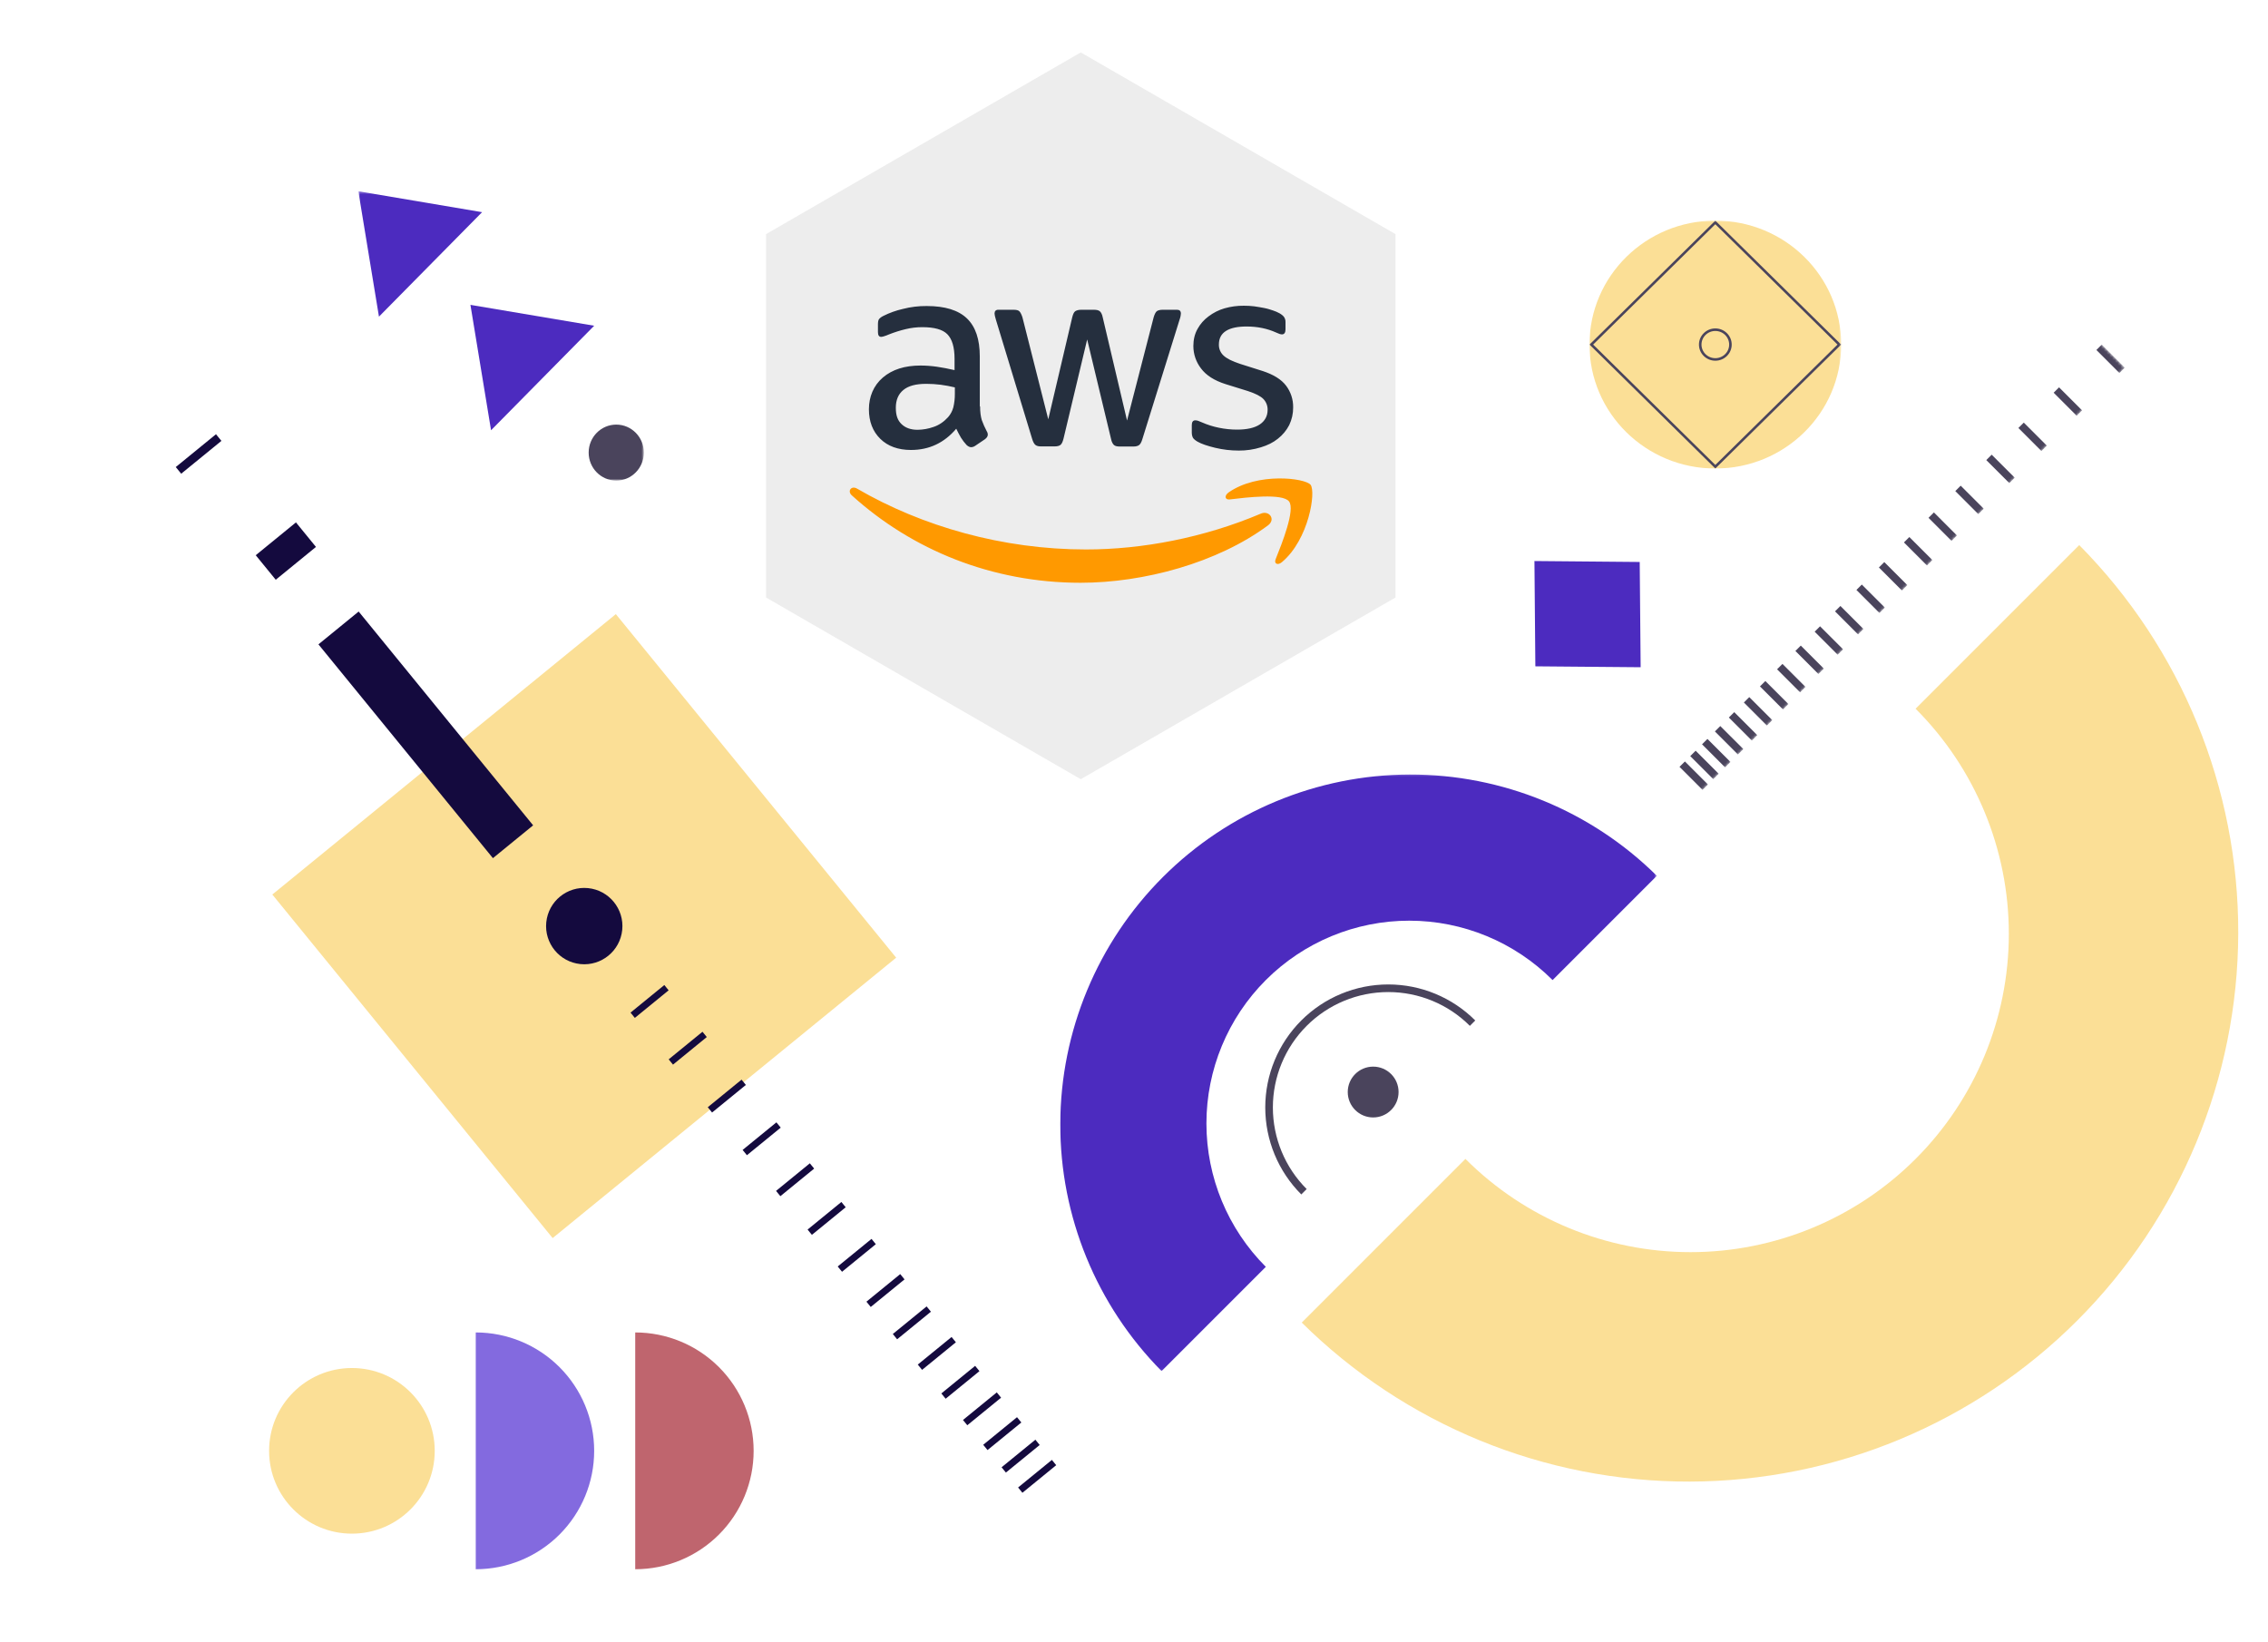 <svg width="822" height="595" viewBox="0 0 822 595" fill="none" xmlns="http://www.w3.org/2000/svg">
<path d="M324.804 347.106L223.201 222.585L98.698 324.208L200.3 448.73L324.804 347.106Z" fill="#FBDF96"/>
<path d="M210.359 349.421C217.961 350.191 224.747 344.652 225.516 337.05C226.286 329.447 220.749 322.66 213.147 321.89C205.545 321.12 198.759 326.659 197.989 334.262C197.219 341.864 202.757 348.652 210.359 349.421Z" fill="#140A3E"/>
<rect x="193.227" y="299.135" width="18.814" height="100.018" transform="rotate(140.783 193.227 299.135)" fill="#140A3E"/>
<rect x="114.516" y="198.228" width="18.814" height="11.474" transform="rotate(140.783 114.516 198.228)" fill="#140A3E"/>
<rect x="80.25" y="159.794" width="18.814" height="3.114" transform="rotate(140.783 80.25 159.794)" fill="#140A3E"/>
<path d="M243.133 384.906L255.383 374.909" stroke="#140A3E" stroke-width="2.472" stroke-miterlimit="10"/>
<path d="M229.305 367.97L241.555 357.973" stroke="#140A3E" stroke-width="2.472" stroke-miterlimit="10"/>
<path d="M304.398 459.981L316.648 449.984" stroke="#140A3E" stroke-width="2.472" stroke-miterlimit="10"/>
<path d="M293.477 446.601L305.727 436.604" stroke="#140A3E" stroke-width="2.472" stroke-miterlimit="10"/>
<path d="M282.047 432.587L294.297 422.59" stroke="#140A3E" stroke-width="2.472" stroke-miterlimit="10"/>
<path d="M269.93 417.739L282.18 407.742" stroke="#140A3E" stroke-width="2.472" stroke-miterlimit="10"/>
<path d="M257.297 402.264L269.547 392.267" stroke="#140A3E" stroke-width="2.472" stroke-miterlimit="10"/>
<path d="M369.773 540.083L382.023 530.086" stroke="#140A3E" stroke-width="2.472" stroke-miterlimit="10"/>
<path d="M363.789 532.759L376.039 522.762" stroke="#140A3E" stroke-width="2.472" stroke-miterlimit="10"/>
<path d="M357.133 524.604L369.383 514.606" stroke="#140A3E" stroke-width="2.472" stroke-miterlimit="10"/>
<path d="M349.797 515.613L362.047 505.616" stroke="#140A3E" stroke-width="2.472" stroke-miterlimit="10"/>
<path d="M341.953 505.996L354.203 495.999" stroke="#140A3E" stroke-width="2.472" stroke-miterlimit="10"/>
<path d="M333.414 495.535L345.664 485.538" stroke="#140A3E" stroke-width="2.472" stroke-miterlimit="10"/>
<path d="M324.367 484.451L336.617 474.454" stroke="#140A3E" stroke-width="2.472" stroke-miterlimit="10"/>
<path d="M314.805 472.739L327.055 462.742" stroke="#140A3E" stroke-width="2.472" stroke-miterlimit="10"/>
<path d="M391.709 19L505.772 84.854V216.563L391.709 282.417L277.646 216.563V84.854L391.709 19Z" fill="#EDEDED"/>
<path d="M355.217 147.282C355.217 149.334 355.457 151.015 355.828 152.237C356.328 153.625 356.926 154.974 357.618 156.276C357.87 156.65 358.007 157.09 358.011 157.542C358.011 158.109 357.684 158.677 356.942 159.223L353.449 161.58C353.02 161.885 352.512 162.059 351.987 162.082C351.441 162.082 350.873 161.798 350.328 161.296C349.579 160.487 348.906 159.61 348.319 158.677C347.752 157.716 347.184 156.647 346.573 155.381C342.222 160.518 336.758 163.086 330.18 163.086C325.509 163.086 321.776 161.733 319.047 159.048C316.319 156.363 314.922 152.805 314.922 148.33C314.922 143.855 316.581 139.73 319.986 136.827C323.391 133.923 327.91 132.483 333.651 132.483C335.63 132.493 337.607 132.639 339.566 132.919C341.618 133.203 343.735 133.64 345.962 134.142V130.082C345.962 125.825 345.067 122.878 343.343 121.132C341.618 119.386 338.562 118.578 334.262 118.578C332.232 118.576 330.209 118.818 328.237 119.298C326.187 119.789 324.174 120.424 322.213 121.197C321.582 121.482 320.933 121.723 320.27 121.918C319.98 122.013 319.679 122.071 319.375 122.092C318.589 122.092 318.196 121.525 318.196 120.346V117.618C318.196 116.723 318.305 116.046 318.589 115.675C318.873 115.304 319.375 114.889 320.161 114.496C322.387 113.382 324.74 112.539 327.168 111.986C330.011 111.245 332.939 110.886 335.877 110.916C342.513 110.916 347.359 112.422 350.48 115.435C353.602 118.447 355.108 123.031 355.108 129.187V147.282H355.217ZM332.581 155.774C334.538 155.749 336.478 155.402 338.322 154.748C340.33 154.093 342.12 152.849 343.626 151.19C344.527 150.159 345.177 148.933 345.525 147.61C345.901 146.015 346.084 144.381 346.071 142.742V140.406C344.379 139.997 342.667 139.676 340.941 139.446C339.203 139.23 337.454 139.12 335.703 139.119C331.97 139.119 329.241 139.839 327.408 141.345C325.574 142.851 324.679 144.99 324.679 147.784C324.679 150.578 325.334 152.347 326.731 153.7C328.128 155.053 330.027 155.774 332.581 155.774ZM377.351 161.798C376.347 161.798 375.692 161.624 375.234 161.231C374.775 160.838 374.404 160.118 374.077 159.048L360.958 115.893C360.631 114.78 360.456 114.038 360.456 113.645C360.456 112.772 360.914 112.27 361.809 112.27H367.267C368.336 112.27 369.056 112.422 369.449 112.815C369.842 113.208 370.213 113.928 370.563 114.998L379.927 151.975L388.615 114.998C388.898 113.885 389.226 113.143 389.684 112.815C390.143 112.488 390.907 112.27 391.911 112.27H396.364C397.433 112.27 398.154 112.422 398.612 112.815C399.071 113.208 399.442 113.928 399.66 114.998L408.479 152.412L418.127 114.998C418.454 113.885 418.847 113.143 419.24 112.815C419.633 112.488 420.397 112.27 421.401 112.27H426.596C427.491 112.27 427.993 112.706 427.993 113.645C427.976 113.945 427.939 114.244 427.884 114.54C427.791 115.015 427.66 115.482 427.491 115.937L414.045 159.113C413.717 160.227 413.325 160.947 412.866 161.296C412.408 161.645 411.709 161.842 410.749 161.842H405.968C404.899 161.842 404.178 161.689 403.742 161.296C403.305 160.903 402.891 160.183 402.672 159.048L394.028 123.031L385.45 159.004C385.166 160.118 384.838 160.838 384.38 161.231C383.922 161.624 383.158 161.798 382.154 161.798H377.351ZM449.014 163.304C446.118 163.311 443.231 162.974 440.414 162.3C437.641 161.624 435.459 160.903 434.018 160.074C433.123 159.55 432.512 159.004 432.272 158.502C432.059 158.005 431.948 157.471 431.944 156.931V154.093C431.944 152.914 432.381 152.347 433.232 152.347C433.574 152.353 433.912 152.412 434.236 152.521C434.564 152.63 435.066 152.849 435.633 153.089C437.601 153.957 439.658 154.608 441.767 155.031C443.95 155.484 446.174 155.711 448.403 155.708C451.895 155.708 454.646 155.097 456.523 153.875C458.4 152.652 459.426 150.84 459.426 148.548C459.461 147.098 458.92 145.693 457.92 144.641C456.916 143.593 455.017 142.633 452.288 141.738L444.212 139.228C440.13 137.94 437.139 136.041 435.284 133.53C433.494 131.21 432.519 128.363 432.512 125.432C432.512 123.096 433.014 121.023 434.018 119.233C435.001 117.439 436.364 115.882 438.013 114.671C439.754 113.35 441.721 112.359 443.819 111.746C446.105 111.098 448.472 110.782 450.848 110.807C452.095 110.804 453.342 110.876 454.58 111.025C455.868 111.2 457.025 111.418 458.204 111.637C459.383 111.855 460.387 112.204 461.391 112.531C462.198 112.794 462.98 113.131 463.726 113.536C464.512 113.994 465.058 114.431 465.407 114.933C465.766 115.483 465.941 116.132 465.909 116.788V119.407C465.909 120.586 465.451 121.197 464.621 121.197C464.163 121.197 463.443 120.979 462.504 120.521C459.317 119.08 455.759 118.338 451.786 118.338C448.621 118.338 446.111 118.84 444.386 119.909C442.662 120.979 441.767 122.594 441.767 124.886C441.749 125.625 441.888 126.358 442.174 127.039C442.46 127.72 442.887 128.333 443.426 128.837C444.539 129.907 446.613 130.977 449.56 131.915L457.484 134.425C461.5 135.713 464.403 137.503 466.128 139.795C467.824 142.043 468.723 144.793 468.682 147.61C468.709 149.853 468.216 152.072 467.241 154.093C466.25 156.005 464.857 157.68 463.159 159.004C461.434 160.401 459.383 161.405 456.981 162.126C454.402 162.925 451.715 163.322 449.014 163.304Z" fill="#252F3E"/>
<path d="M459.539 190.438C441.203 204.015 414.551 211.218 391.631 211.218C359.521 211.218 330.577 199.322 308.727 179.545C307.002 177.995 308.552 175.878 310.626 177.1C334.266 190.831 363.429 199.147 393.596 199.147C413.94 199.147 436.292 194.912 456.876 186.203C459.932 184.806 462.552 188.211 459.539 190.438ZM467.179 181.728C464.844 178.716 451.681 180.287 445.722 181.008C443.932 181.226 443.648 179.676 445.264 178.497C455.763 171.119 472.986 173.237 474.994 175.703C477.002 178.17 474.426 195.48 464.625 203.731C463.119 205.019 461.657 204.342 462.333 202.683C464.56 197.139 469.537 184.697 467.179 181.728Z" fill="#FF9900"/>
<mask id="mask0_4416_745" style="mask-type:luminance" maskUnits="userSpaceOnUse" x="575" y="79" width="93" height="92">
<path d="M667.556 79.717H575.836V170.054H667.556V79.717Z" fill="white"/>
</mask>
<g mask="url(#mask0_4416_745)">
<path d="M621.694 169.812C646.887 169.812 667.31 149.697 667.31 124.885C667.31 100.072 646.887 79.957 621.694 79.957C596.501 79.957 576.078 100.072 576.078 124.885C576.078 149.697 596.501 169.812 621.694 169.812Z" fill="#FBDF96"/>
<path d="M621.693 169.158L576.75 124.886L621.693 80.62L666.636 124.886L621.693 169.158Z" stroke="#4A445C" stroke-width="0.922" stroke-miterlimit="10"/>
<path d="M621.694 130.277C624.718 130.277 627.169 127.863 627.169 124.886C627.169 121.909 624.718 119.496 621.694 119.496C618.67 119.496 616.219 121.909 616.219 124.886C616.219 127.863 618.67 130.277 621.694 130.277Z" stroke="#4A445C" stroke-width="0.922" stroke-miterlimit="10"/>
</g>
<mask id="mask1_4416_745" style="mask-type:luminance" maskUnits="userSpaceOnUse" x="383" y="280" width="218" height="217">
<path d="M383.859 280.306V496.932H600.485V280.306H383.859Z" fill="white"/>
</mask>
<g mask="url(#mask1_4416_745)">
<path d="M600.491 317.436L562.711 355.217C548.927 341.435 530.234 333.691 510.743 333.691C491.251 333.691 472.557 341.435 458.775 355.217C444.992 369 437.249 387.693 437.249 407.185C437.249 426.676 444.992 445.369 458.775 459.152L420.994 496.933C397.394 473.086 384.195 440.866 384.282 407.315C384.37 373.766 397.737 341.614 421.461 317.891C445.187 294.169 477.338 280.803 510.889 280.717C544.44 280.633 576.659 293.835 600.503 317.436H600.491Z" fill="#4C2BBF"/>
<path d="M472.607 431.938C464.505 423.835 459.953 412.846 459.953 401.387C459.953 389.93 464.505 378.94 472.607 370.838C480.711 362.735 491.699 358.184 503.158 358.184C514.616 358.184 525.606 362.735 533.708 370.838" stroke="#4A445C" stroke-width="2.76" stroke-miterlimit="10"/>
<path d="M506.89 395.799C506.89 390.712 502.766 386.588 497.68 386.588C492.593 386.588 488.469 390.712 488.469 395.799C488.469 400.885 492.593 405.009 497.68 405.009C502.766 405.009 506.89 400.885 506.89 395.799Z" fill="#4A445C"/>
</g>
<path d="M471.81 479.346L531.118 420.036C552.755 441.672 582.098 453.828 612.697 453.828C643.295 453.828 672.64 441.672 694.276 420.036C715.913 398.399 728.067 369.053 728.067 338.453C728.067 307.855 715.913 278.509 694.276 256.872L753.585 197.562C790.632 234.997 811.352 285.58 811.215 338.249C811.078 390.918 790.094 441.391 752.851 478.632C715.608 515.874 665.135 536.855 612.467 536.989C559.8 537.121 509.221 516.397 471.789 479.346H471.81Z" fill="#FBDF96"/>
<mask id="mask2_4416_745" style="mask-type:luminance" maskUnits="userSpaceOnUse" x="129" y="69" width="105" height="106">
<path d="M129.875 69.321V174.185H233.359V69.321H129.875Z" fill="white"/>
</mask>
<g mask="url(#mask2_4416_745)">
<path fill-rule="evenodd" clip-rule="evenodd" d="M174.723 76.901L137.349 114.764L129.875 69.319L174.723 76.901Z" fill="#4C2BBF"/>
<path fill-rule="evenodd" clip-rule="evenodd" d="M215.35 118.059L177.976 155.937L170.5 110.492L215.35 118.059Z" fill="#4C2BBF"/>
<path d="M233.356 164.039C233.356 158.436 228.877 153.894 223.354 153.894C217.829 153.894 213.352 158.436 213.352 164.039C213.352 169.641 217.829 174.183 223.354 174.183C228.877 174.183 233.356 169.641 233.356 164.039Z" fill="#4A445C"/>
</g>
<mask id="mask3_4416_745" style="mask-type:luminance" maskUnits="userSpaceOnUse" x="513" y="55" width="258" height="258">
<path d="M513.382 234.276L591.227 312.12L770.048 133.298L692.204 55.454L513.382 234.276Z" fill="white"/>
</mask>
<g mask="url(#mask3_4416_745)">
<path d="M594.287 203.681L594.535 231.63L594.627 241.833L556.464 241.502L556.133 203.34L594.287 203.681Z" fill="#4C2BBF"/>
<path d="M691.031 195.618L699.384 203.971" stroke="#4A445C" stroke-width="2.76" stroke-miterlimit="10"/>
<path d="M699.938 186.705L708.289 195.058" stroke="#4A445C" stroke-width="2.76" stroke-miterlimit="10"/>
<path d="M709.641 177.007L717.992 185.36" stroke="#4A445C" stroke-width="2.76" stroke-miterlimit="10"/>
<path d="M720.875 165.773L729.228 174.125" stroke="#4A445C" stroke-width="2.76" stroke-miterlimit="10"/>
<path d="M732.508 154.144L740.86 162.497" stroke="#4A445C" stroke-width="2.76" stroke-miterlimit="10"/>
<path d="M745.289 141.358L753.641 149.712" stroke="#4A445C" stroke-width="2.76" stroke-miterlimit="10"/>
<path d="M760.781 125.869L769.133 134.222" stroke="#4A445C" stroke-width="2.76" stroke-miterlimit="10"/>
<path d="M651.688 234.963L660.041 243.315" stroke="#4A445C" stroke-width="2.76" stroke-miterlimit="10"/>
<path d="M658.672 227.973L667.025 236.324" stroke="#4A445C" stroke-width="2.76" stroke-miterlimit="10"/>
<path d="M666.047 220.603L674.399 228.956" stroke="#4A445C" stroke-width="2.76" stroke-miterlimit="10"/>
<path d="M673.805 212.84L682.158 221.193" stroke="#4A445C" stroke-width="2.76" stroke-miterlimit="10"/>
<path d="M681.953 204.698L690.306 213.051" stroke="#4A445C" stroke-width="2.76" stroke-miterlimit="10"/>
<path d="M609.688 276.961L618.041 285.314" stroke="#4A445C" stroke-width="2.76" stroke-miterlimit="10"/>
<path d="M613.578 273.066L621.931 281.418" stroke="#4A445C" stroke-width="2.76" stroke-miterlimit="10"/>
<path d="M617.852 268.793L626.205 277.145" stroke="#4A445C" stroke-width="2.76" stroke-miterlimit="10"/>
<path d="M622.516 264.126L630.869 272.479" stroke="#4A445C" stroke-width="2.76" stroke-miterlimit="10"/>
<path d="M627.57 259.081L635.922 267.433" stroke="#4A445C" stroke-width="2.76" stroke-miterlimit="10"/>
<path d="M633.016 253.638L641.367 261.99" stroke="#4A445C" stroke-width="2.76" stroke-miterlimit="10"/>
<path d="M638.844 247.807L647.196 256.16" stroke="#4A445C" stroke-width="2.76" stroke-miterlimit="10"/>
<path d="M645.047 241.602L653.4 249.953" stroke="#4A445C" stroke-width="2.76" stroke-miterlimit="10"/>
</g>
<path d="M230.227 482.933C241.609 482.933 252.525 487.454 260.574 495.501C268.621 503.548 273.144 514.462 273.144 525.842C273.144 537.222 268.621 548.137 260.574 556.184C252.525 564.231 241.609 568.752 230.227 568.752" fill="#BF656E"/>
<path d="M172.43 482.933C183.812 482.933 194.728 487.454 202.777 495.501C210.826 503.548 215.347 514.462 215.347 525.842C215.347 537.222 210.826 548.137 202.777 556.184C194.728 564.231 183.812 568.752 172.43 568.752" fill="#836ADF"/>
<circle cx="30.016" cy="30.016" r="30.016" transform="matrix(-1 0 0 1 157.562 495.826)" fill="#FBDF96"/>
</svg>
